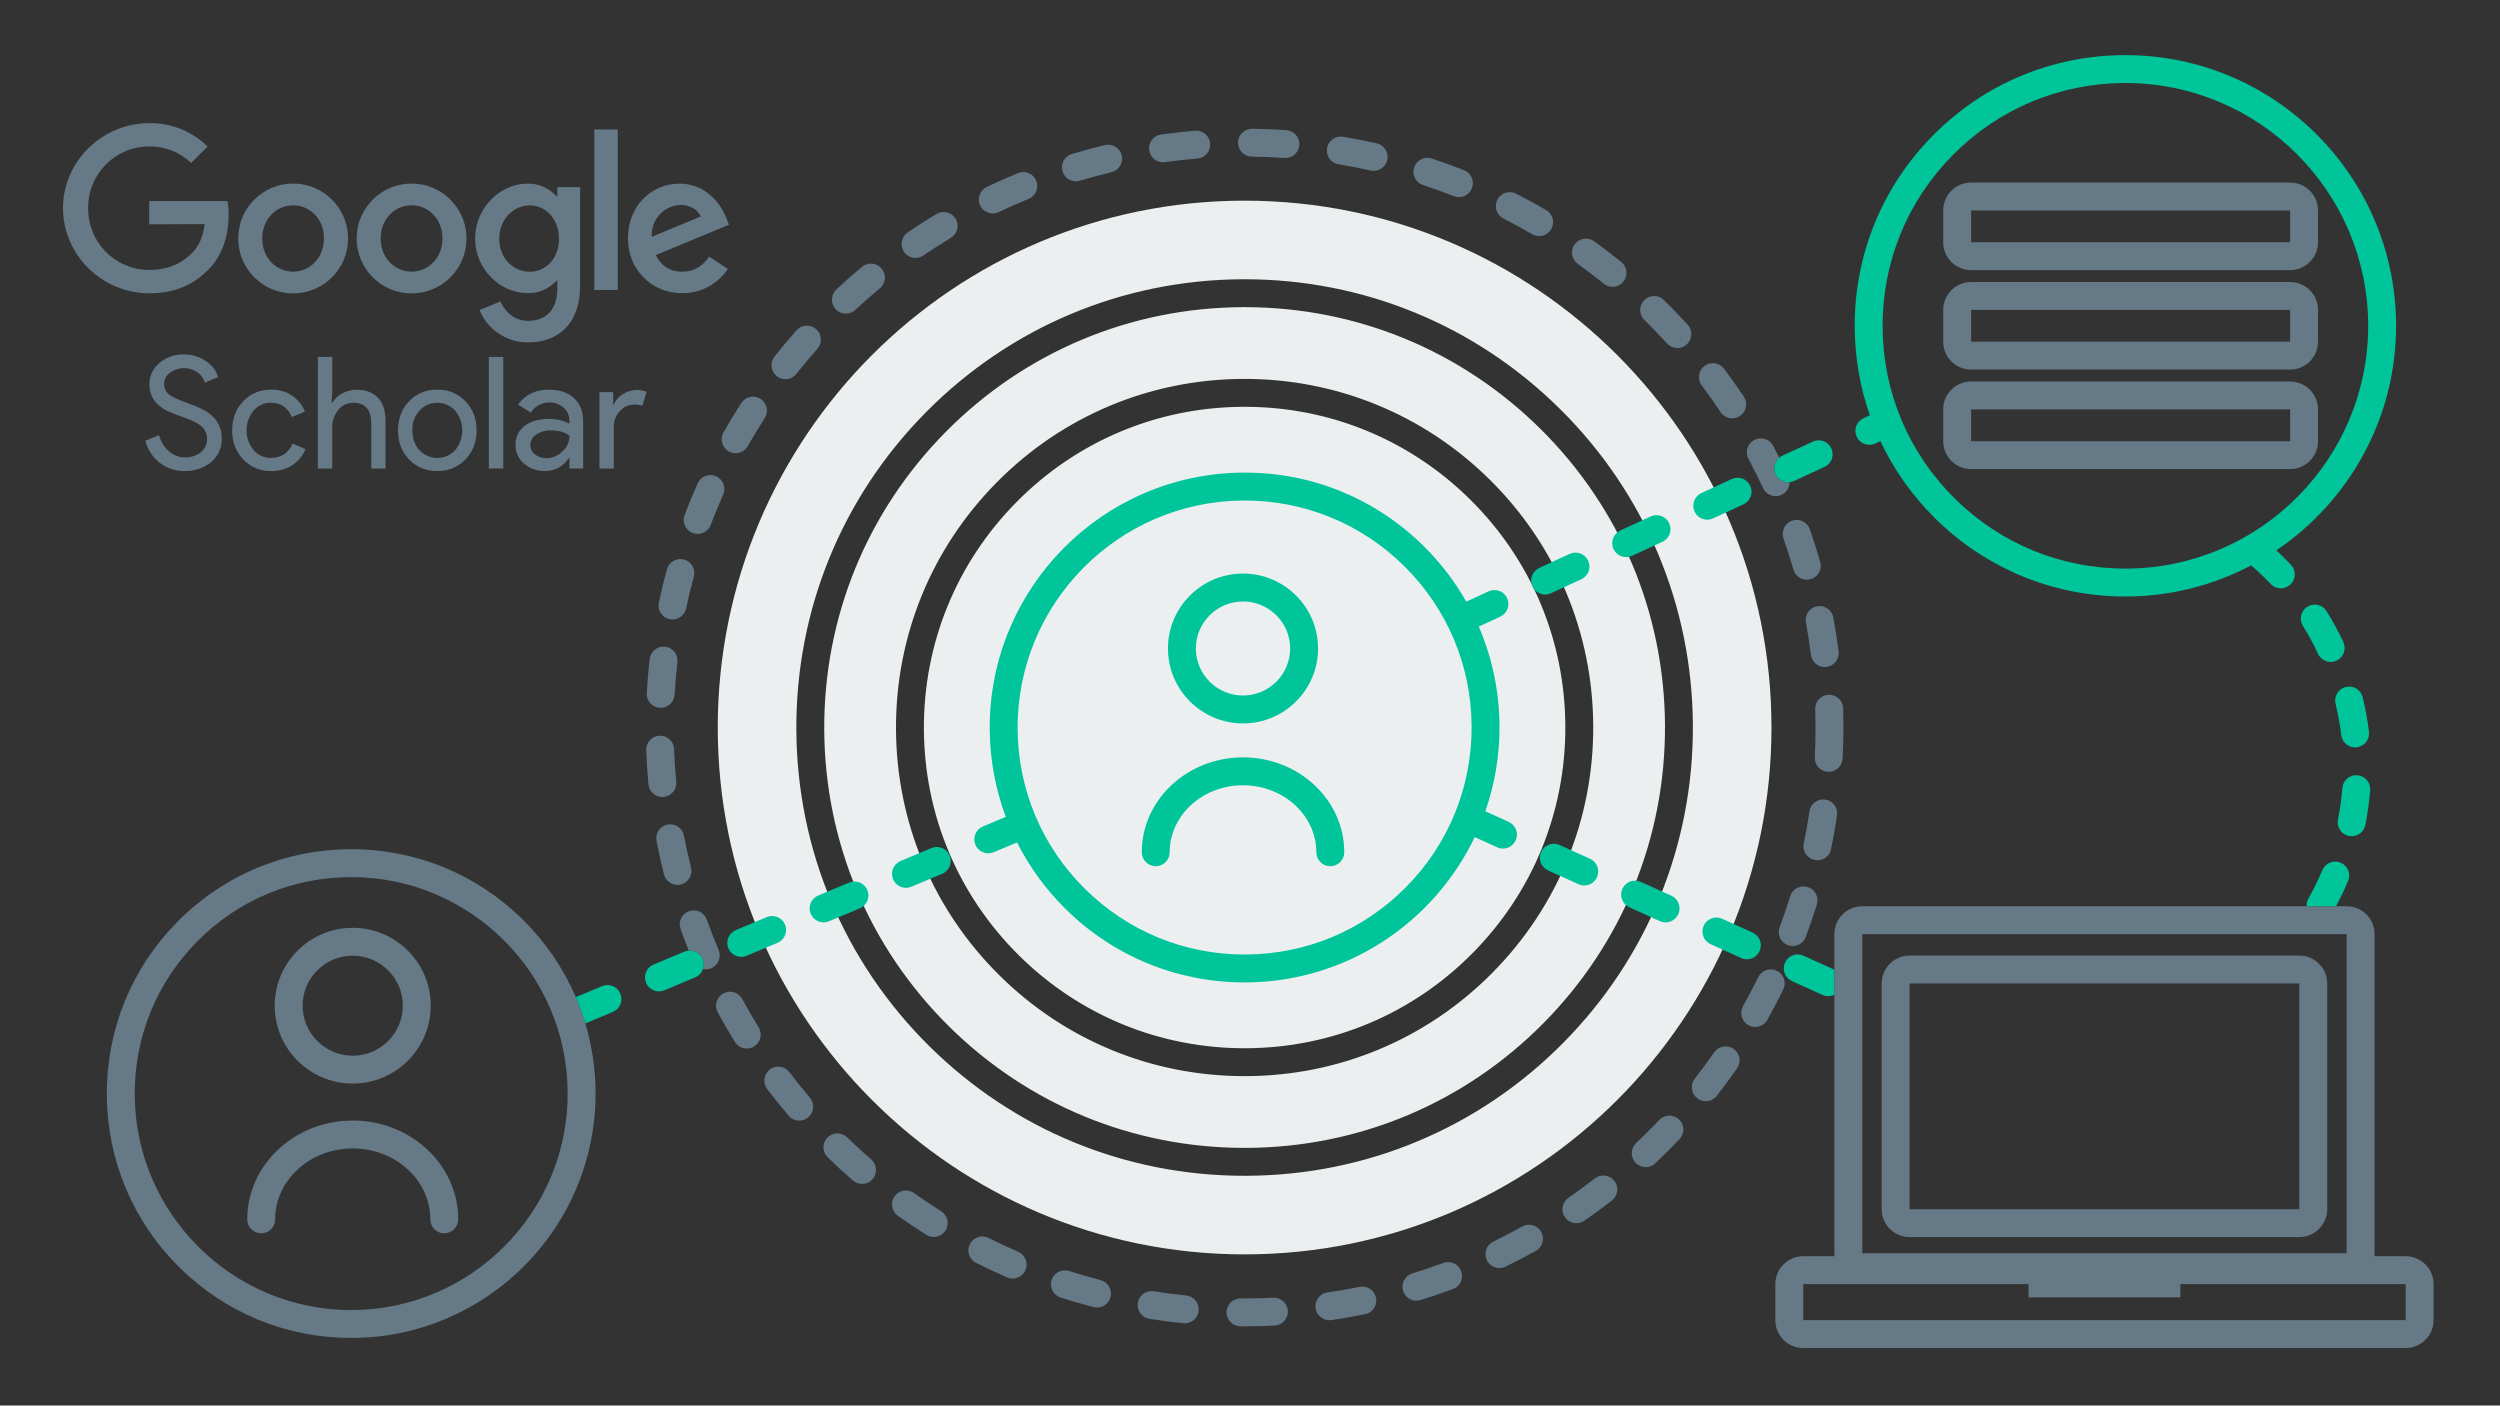 <?xml version="1.0" encoding="UTF-8"?>
<svg width="635px" height="357px" viewBox="0 0 635 357" version="1.1" xmlns="http://www.w3.org/2000/svg" xmlns:xlink="http://www.w3.org/1999/xlink">
    <rect x="0" y="0" width="635" height="357" fill="#333333" stroke="none"/>
    <title>Illustration/Impact/Google Scholar_v1</title>
    <g id="Illustration/Impact/Google-Scholar" stroke="none" stroke-width="1" fill="none" fill-rule="evenodd">
        <path d="M397.068,264.874 C375.677,286.493 347.147,298.488 316.734,298.65 C316.528,298.65 316.319,298.65 316.113,298.65 C285.93,298.65 257.52,286.974 236.048,265.727 C214.429,244.336 202.434,215.806 202.272,185.393 C202.112,154.98 213.804,126.325 235.196,104.707 C256.587,83.088 285.117,71.093 315.53,70.931 C315.736,70.931 315.945,70.931 316.151,70.931 C346.334,70.931 374.744,82.607 396.215,103.854 C417.834,125.244 429.828,153.777 429.991,184.188 C430.152,214.601 418.46,243.256 397.068,264.874 M316.132,50.969 C242.225,50.969 182.311,110.883 182.311,184.791 C182.311,258.698 242.225,318.612 316.132,318.612 C390.039,318.612 449.953,258.698 449.953,184.791 C449.953,110.883 390.039,50.969 316.132,50.969 M379.077,247.073 C362.441,263.886 340.253,273.214 316.6,273.339 C316.44,273.341 316.278,273.341 316.118,273.341 C292.644,273.341 270.549,264.259 253.849,247.735 C237.037,231.1 227.709,208.911 227.582,185.259 C227.458,161.606 236.55,139.321 253.187,122.508 C269.823,105.695 292.011,96.367 315.664,96.241 C339.293,96.133 361.601,105.21 378.415,121.846 C395.226,138.48 404.554,160.671 404.681,184.322 C404.806,207.975 395.714,230.26 379.077,247.073 M391.231,108.892 C371.096,88.969 344.452,78.018 316.15,78.018 C315.955,78.018 315.762,78.018 315.567,78.018 C287.047,78.17 260.293,89.418 240.233,109.691 C220.173,129.964 209.209,156.836 209.358,185.355 C209.511,213.875 220.759,240.63 241.033,260.689 C261.168,280.612 287.812,291.563 316.114,291.563 C316.309,291.563 316.502,291.563 316.697,291.563 C345.216,291.411 371.971,280.163 392.031,259.89 C412.09,239.617 423.055,212.745 422.905,184.226 C422.753,155.706 411.505,128.951 391.231,108.892 M373.429,126.883 C358.068,111.683 337.739,103.327 316.145,103.327 C315.997,103.327 315.85,103.327 315.701,103.327 C293.942,103.443 273.529,112.025 258.224,127.493 C242.92,142.96 234.554,163.462 234.669,185.222 C234.785,206.98 243.367,227.394 258.835,242.698 C274.196,257.898 294.525,266.254 316.119,266.254 C316.267,266.254 316.414,266.254 316.563,266.254 C338.322,266.138 358.735,257.556 374.04,242.088 C389.344,226.621 397.71,206.119 397.595,184.359 C397.479,162.601 388.897,142.187 373.429,126.883" id="Fill-1" fill="#EBEFF0" fill-rule="nonzero"></path>
        <path d="M188.532,253.749 C187.602,252.027 185.45,251.39 183.73,252.318 C182.009,253.249 181.368,255.399 182.3,257.12 C183.667,259.648 185.133,262.181 186.657,264.645 C187.327,265.729 188.487,266.326 189.674,266.326 C190.309,266.326 190.954,266.155 191.534,265.796 C193.198,264.768 193.714,262.584 192.684,260.919 C191.232,258.569 189.835,256.157 188.532,253.749 L188.532,253.749 Z M200.507,272.323 C199.325,270.765 197.103,270.461 195.542,271.642 C193.983,272.825 193.678,275.048 194.86,276.606 C196.607,278.908 198.44,281.188 200.31,283.384 C201.011,284.206 202.007,284.629 203.01,284.629 C203.822,284.629 204.638,284.352 205.305,283.783 C206.795,282.515 206.974,280.278 205.705,278.788 C203.922,276.694 202.173,274.52 200.507,272.323 L200.507,272.323 Z M182.537,241.291 C181.467,238.761 180.454,236.166 179.529,233.577 C178.87,231.734 176.842,230.775 175,231.433 C173.157,232.092 172.197,234.119 172.855,235.962 C173.513,237.803 174.225,239.639 174.958,241.462 C176.433,241.356 177.876,242.173 178.478,243.611 C178.829,244.447 178.822,245.336 178.548,246.131 C178.787,246.181 179.029,246.216 179.276,246.216 C179.736,246.216 180.205,246.126 180.655,245.935 C182.458,245.172 183.3,243.093 182.537,241.291 L182.537,241.291 Z M218.964,67.77 C216.743,69.614 214.546,71.549 212.433,73.519 C211.003,74.853 210.925,77.096 212.259,78.527 C212.957,79.275 213.903,79.653 214.851,79.653 C215.717,79.653 216.584,79.339 217.267,78.702 C219.281,76.823 221.376,74.978 223.493,73.219 C224.998,71.969 225.204,69.734 223.953,68.229 C222.702,66.723 220.467,66.516 218.964,67.77 L218.964,67.77 Z M202.308,83.9 C200.39,86.062 198.51,88.308 196.72,90.575 C195.507,92.111 195.768,94.339 197.303,95.552 C197.954,96.065 198.728,96.314 199.498,96.314 C200.545,96.314 201.581,95.853 202.28,94.968 C203.988,92.806 205.781,90.665 207.609,88.603 C208.908,87.14 208.774,84.9 207.31,83.602 C205.846,82.303 203.608,82.436 202.308,83.9 L202.308,83.9 Z M175.511,220.351 C174.838,217.677 174.233,214.951 173.715,212.25 C173.346,210.327 171.483,209.063 169.568,209.437 C167.646,209.806 166.386,211.662 166.756,213.584 C167.299,216.419 167.932,219.277 168.639,222.082 C169.044,223.688 170.487,224.76 172.072,224.76 C172.359,224.76 172.65,224.725 172.94,224.651 C174.839,224.174 175.989,222.248 175.511,220.351 L175.511,220.351 Z M215.163,288.878 C213.76,287.517 211.514,287.551 210.153,288.956 C208.791,290.361 208.826,292.604 210.231,293.966 C212.313,295.984 214.471,297.962 216.645,299.844 C217.316,300.424 218.141,300.708 218.963,300.708 C219.956,300.708 220.943,300.294 221.643,299.484 C222.925,298.005 222.763,295.767 221.284,294.486 C219.21,292.69 217.15,290.804 215.163,288.878 L215.163,288.878 Z M168.571,202.425 C170.519,202.241 171.95,200.513 171.765,198.564 C171.508,195.829 171.324,193.043 171.221,190.284 C171.148,188.329 169.512,186.786 167.549,186.875 C165.593,186.948 164.066,188.593 164.139,190.548 C164.248,193.44 164.44,196.361 164.711,199.23 C164.884,201.065 166.427,202.441 168.234,202.441 C168.345,202.441 168.458,202.436 168.571,202.425 L168.571,202.425 Z M89.591,242.749 C96.61,242.749 102.321,248.444 102.321,255.445 C102.321,262.446 96.61,268.142 89.591,268.142 C82.571,268.142 76.859,262.446 76.859,255.445 C76.859,248.444 82.571,242.749 89.591,242.749 L89.591,242.749 Z M89.591,275.228 C100.517,275.228 109.407,266.353 109.407,255.445 C109.407,244.537 100.517,235.663 89.591,235.663 C78.663,235.663 69.773,244.537 69.773,255.445 C69.773,266.353 78.663,275.228 89.591,275.228 L89.591,275.228 Z M422.638,76.207 C421.241,74.836 418.997,74.857 417.628,76.255 C416.258,77.651 416.279,79.895 417.676,81.266 C419.644,83.197 421.582,85.209 423.432,87.243 C424.132,88.013 425.092,88.402 426.054,88.402 C426.905,88.402 427.759,88.098 428.438,87.48 C429.886,86.164 429.991,83.923 428.675,82.476 C426.734,80.342 424.703,78.232 422.638,76.207 L422.638,76.207 Z M89.591,284.616 C74.817,284.616 62.798,295.877 62.798,309.718 C62.798,311.675 64.384,313.261 66.341,313.261 C68.298,313.261 69.884,311.675 69.884,309.718 C69.884,299.784 78.724,291.702 89.591,291.702 C100.457,291.702 109.298,299.784 109.298,309.718 C109.298,311.675 110.884,313.261 112.841,313.261 C114.798,313.261 116.384,311.675 116.384,309.718 C116.384,295.877 104.364,284.616 89.591,284.616 L89.591,284.616 Z M239.059,307.647 C236.727,306.182 234.406,304.628 232.158,303.029 C230.564,301.895 228.351,302.267 227.218,303.862 C226.083,305.456 226.456,307.669 228.051,308.803 C230.407,310.48 232.843,312.11 235.288,313.647 C235.874,314.016 236.526,314.191 237.171,314.191 C238.348,314.191 239.501,313.604 240.174,312.533 C241.215,310.876 240.717,308.689 239.059,307.647 L239.059,307.647 Z M161.558,99.053 C160.348,99.084 159.172,99.463 158.17,100.143 C157.136,100.738 156.334,101.666 155.894,102.775 L155.751,102.775 L155.751,99.608 L152.26,99.608 L152.26,119.012 L155.894,119.012 L155.905,108.325 C155.893,106.883 156.439,105.492 157.429,104.442 C158.324,103.39 159.635,102.782 161.016,102.779 C161.74,102.742 162.464,102.836 163.154,103.057 L164.251,99.519 C163.394,99.186 162.478,99.026 161.558,99.053 L161.558,99.053 Z M89.493,332.755 C89.392,332.755 89.298,332.755 89.197,332.755 C59.015,332.755 34.378,308.278 34.217,278.061 C34.14,263.373 39.787,249.535 50.117,239.096 C60.447,228.655 74.224,222.863 88.911,222.784 C89.011,222.784 89.106,222.784 89.207,222.784 C119.388,222.784 144.026,247.26 144.187,277.478 C144.346,307.796 119.811,332.593 89.493,332.755 L89.493,332.755 Z M146.263,253.276 C143.149,246.023 138.64,239.365 132.86,233.646 C121.075,221.986 105.467,215.6 88.874,215.698 C72.294,215.786 56.741,222.325 45.079,234.111 C33.418,245.896 27.044,261.518 27.131,278.098 C27.219,294.677 33.758,310.23 45.544,321.892 C57.25,333.475 72.739,339.841 89.193,339.841 C89.305,339.841 89.418,339.841 89.53,339.841 C123.756,339.658 151.454,311.666 151.273,277.44 C151.241,271.428 150.349,265.554 148.678,259.948 C148.001,257.676 147.197,255.45 146.263,253.276 L146.263,253.276 Z M421.456,284.468 C419.562,286.469 417.586,288.441 415.582,290.33 C414.158,291.672 414.092,293.915 415.434,295.339 C416.132,296.078 417.071,296.451 418.013,296.451 C418.885,296.451 419.759,296.132 420.443,295.486 C422.545,293.506 424.617,291.437 426.602,289.339 C427.948,287.918 427.886,285.675 426.465,284.33 C425.044,282.983 422.8,283.046 421.456,284.468 L421.456,284.468 Z M392.737,53.363 C390.239,51.904 387.667,50.499 385.09,49.187 C383.344,48.298 381.212,48.992 380.324,50.735 C379.435,52.479 380.129,54.612 381.873,55.501 C384.33,56.753 386.782,58.092 389.163,59.482 C389.725,59.811 390.34,59.967 390.947,59.967 C392.165,59.967 393.351,59.338 394.01,58.21 C394.997,56.52 394.427,54.35 392.737,53.363 L392.737,53.363 Z M371.863,43.228 C369.169,42.167 366.41,41.171 363.663,40.267 C361.802,39.653 359.802,40.666 359.189,42.525 C358.578,44.385 359.59,46.388 361.448,46.999 C364.068,47.86 366.698,48.81 369.267,49.821 C369.693,49.989 370.133,50.068 370.564,50.068 C371.977,50.068 373.313,49.217 373.862,47.822 C374.579,46.002 373.684,43.944 371.863,43.228 L371.863,43.228 Z M366.585,320.787 C364.012,321.742 361.369,322.638 358.728,323.447 C356.857,324.021 355.805,326.004 356.38,327.874 C356.847,329.399 358.251,330.379 359.766,330.379 C360.11,330.379 360.461,330.329 360.806,330.223 C363.578,329.372 366.351,328.433 369.052,327.43 C370.886,326.749 371.821,324.71 371.139,322.875 C370.459,321.041 368.415,320.104 366.585,320.787 L366.585,320.787 Z M349.682,36.404 C346.871,35.771 343.997,35.211 341.14,34.737 C339.205,34.426 337.385,35.726 337.065,37.654 C336.746,39.585 338.052,41.409 339.982,41.729 C342.706,42.18 345.446,42.715 348.126,43.318 C348.387,43.377 348.649,43.405 348.907,43.405 C350.528,43.405 351.99,42.287 352.361,40.64 C352.791,38.73 351.592,36.834 349.682,36.404 L349.682,36.404 Z M237.864,54.347 C235.386,55.837 232.924,57.415 230.544,59.038 C228.927,60.141 228.51,62.346 229.612,63.962 C230.299,64.968 231.411,65.51 232.543,65.51 C233.23,65.51 233.926,65.31 234.536,64.894 C236.805,63.346 239.154,61.841 241.516,60.419 C243.193,59.41 243.735,57.233 242.726,55.557 C241.717,53.879 239.539,53.337 237.864,54.347 L237.864,54.347 Z M405.08,299.329 C402.909,301.018 400.659,302.667 398.392,304.23 C396.781,305.342 396.376,307.549 397.487,309.159 C398.175,310.156 399.282,310.691 400.407,310.691 C401.101,310.691 401.802,310.488 402.416,310.064 C404.794,308.424 407.154,306.694 409.431,304.923 C410.975,303.722 411.254,301.495 410.053,299.95 C408.852,298.408 406.627,298.127 405.08,299.329 L405.08,299.329 Z M345.334,326.861 C342.635,327.413 339.885,327.893 337.16,328.288 C335.223,328.569 333.882,330.367 334.163,332.304 C334.42,334.068 335.933,335.339 337.665,335.339 C337.835,335.339 338.007,335.326 338.178,335.302 C341.037,334.887 343.921,334.383 346.752,333.805 C348.669,333.413 349.906,331.541 349.514,329.624 C349.123,327.707 347.246,326.474 345.334,326.861 L345.334,326.861 Z M386.649,311.534 C384.241,312.877 381.768,314.164 379.302,315.358 C377.54,316.212 376.803,318.331 377.656,320.092 C378.268,321.356 379.532,322.092 380.848,322.092 C381.366,322.092 381.892,321.978 382.39,321.737 C384.979,320.482 387.574,319.133 390.1,317.724 C391.809,316.77 392.423,314.612 391.469,312.903 C390.516,311.193 388.356,310.581 386.649,311.534 L386.649,311.534 Z M51.007,114.876 C49.841,115.771 48.397,116.227 46.928,116.162 C46.182,116.167 45.443,116.025 44.751,115.746 C44.074,115.467 43.445,115.079 42.892,114.599 C42.304,114.1 41.797,113.514 41.388,112.86 C40.95,112.136 40.617,111.354 40.398,110.537 L36.911,111.962 C37.498,114.193 38.801,116.169 40.619,117.587 C42.401,118.952 44.591,119.677 46.836,119.643 C49.27,119.714 51.652,118.93 53.568,117.427 C55.375,115.977 56.394,113.761 56.319,111.446 C56.38,109.538 55.724,107.676 54.48,106.227 C53.255,104.813 51.153,103.63 48.328,102.647 C45.503,101.664 43.668,100.823 42.824,100.11 C42.09,99.473 41.671,98.546 41.677,97.574 C41.659,96.43 42.209,95.351 43.145,94.692 C45.22,93.16 48.036,93.104 50.17,94.553 C51.061,95.205 51.715,96.131 52.03,97.189 L55.435,95.764 C54.872,94.088 53.757,92.652 52.272,91.693 C50.618,90.564 48.652,89.981 46.65,90.029 C44.373,89.964 42.155,90.756 40.433,92.248 C38.846,93.567 37.931,95.527 37.94,97.592 C37.94,100.58 39.446,102.835 42.457,104.36 C43.84,104.987 45.253,105.543 46.693,106.024 C48.939,106.791 50.47,107.584 51.284,108.404 C52.132,109.188 52.607,110.295 52.592,111.45 C52.639,112.779 52.051,114.052 51.007,114.876 L51.007,114.876 Z M258.581,43.957 C255.914,45.048 253.242,46.231 250.637,47.476 C248.872,48.319 248.124,50.435 248.968,52.2 C249.576,53.474 250.845,54.217 252.168,54.217 C252.679,54.217 253.199,54.105 253.692,53.87 C256.175,52.684 258.722,51.556 261.264,50.516 C263.075,49.775 263.943,47.706 263.202,45.895 C262.462,44.084 260.394,43.218 258.581,43.957 L258.581,43.957 Z M258.631,317.956 C256.095,316.859 253.563,315.676 251.104,314.439 C249.355,313.56 247.226,314.266 246.346,316.014 C245.468,317.762 246.173,319.892 247.921,320.771 C250.501,322.068 253.157,323.31 255.818,324.46 C256.276,324.658 256.753,324.752 257.222,324.752 C258.593,324.752 259.898,323.952 260.476,322.614 C261.254,320.818 260.427,318.732 258.631,317.956 L258.631,317.956 Z M279.535,325.146 C276.871,324.453 274.191,323.673 271.57,322.827 C269.715,322.227 267.712,323.248 267.11,325.111 C266.51,326.974 267.532,328.971 269.394,329.571 C272.143,330.459 274.956,331.277 277.752,332.004 C278.051,332.082 278.35,332.119 278.646,332.119 C280.22,332.119 281.658,331.062 282.072,329.467 C282.565,327.573 281.429,325.639 279.535,325.146 L279.535,325.146 Z M323.399,329.622 C321.262,329.728 319.075,329.788 316.905,329.801 L316.114,329.803 L315.105,329.799 C313.153,329.797 311.549,331.354 311.532,333.312 C311.515,335.269 313.088,336.868 315.045,336.885 L316.114,336.889 L316.938,336.887 C319.219,336.874 321.511,336.812 323.751,336.7 C325.705,336.603 327.211,334.94 327.114,332.985 C327.017,331.031 325.372,329.538 323.399,329.622 L323.399,329.622 Z M326.738,33.056 C323.863,32.858 320.939,32.739 318.047,32.704 L318.002,32.704 C316.065,32.704 314.483,34.262 314.46,36.203 C314.435,38.16 316.003,39.766 317.959,39.79 C320.719,39.824 323.509,39.937 326.252,40.126 C326.335,40.132 326.417,40.135 326.499,40.135 C328.344,40.135 329.901,38.703 330.03,36.834 C330.164,34.882 328.69,33.19 326.738,33.056 L326.738,33.056 Z M301.292,329.054 C298.541,328.774 295.773,328.413 293.065,327.979 C291.121,327.664 289.316,328.986 289.007,330.919 C288.698,332.852 290.013,334.668 291.946,334.978 C294.787,335.432 297.69,335.811 300.575,336.104 C300.697,336.116 300.818,336.123 300.937,336.123 C302.733,336.123 304.273,334.763 304.459,332.937 C304.656,330.99 303.239,329.252 301.292,329.054 L301.292,329.054 Z M280.659,36.851 C277.846,37.522 275.018,38.285 272.255,39.116 C270.381,39.681 269.318,41.656 269.882,43.53 C270.344,45.064 271.751,46.054 273.274,46.054 C273.612,46.054 273.956,46.005 274.296,45.903 C276.93,45.11 279.626,44.384 282.305,43.743 C284.209,43.288 285.384,41.377 284.928,39.474 C284.473,37.57 282.562,36.395 280.659,36.851 L280.659,36.851 Z M303.558,33.205 C300.681,33.44 297.771,33.763 294.909,34.161 C292.971,34.432 291.62,36.223 291.89,38.161 C292.137,39.933 293.655,41.215 295.394,41.215 C295.557,41.215 295.722,41.203 295.889,41.181 C298.618,40.8 301.392,40.492 304.136,40.268 C306.087,40.108 307.539,38.397 307.379,36.447 C307.22,34.496 305.515,33.039 303.558,33.205 L303.558,33.205 Z M104.538,52.144 C108.753,52.144 112.386,55.555 112.386,60.573 C112.386,65.548 108.753,69.003 104.538,69.003 C100.324,69.003 96.691,65.577 96.691,60.573 C96.691,55.57 100.324,52.144 104.538,52.144 L104.538,52.144 Z M104.543,74.526 C112.249,74.526 118.496,68.28 118.496,60.573 C118.496,52.868 112.249,46.621 104.543,46.621 C96.837,46.621 90.59,52.868 90.59,60.573 C90.59,68.28 96.837,74.526 104.543,74.526 L104.543,74.526 Z M453.007,136.77 C453.921,139.379 454.768,142.039 455.524,144.676 C455.97,146.229 457.388,147.242 458.928,147.242 C459.252,147.242 459.581,147.198 459.908,147.104 C461.789,146.564 462.876,144.603 462.337,142.721 C461.543,139.954 460.653,137.163 459.694,134.427 C459.047,132.58 457.025,131.61 455.178,132.255 C453.332,132.902 452.359,134.924 453.007,136.77 L453.007,136.77 Z M461.536,154 C459.612,154.356 458.342,156.206 458.699,158.13 C459.202,160.84 459.633,163.598 459.98,166.329 C460.208,168.118 461.732,169.426 463.49,169.426 C463.639,169.426 463.79,169.416 463.942,169.396 C465.884,169.15 467.257,167.376 467.01,165.435 C466.645,162.571 466.194,159.678 465.666,156.837 C465.308,154.911 463.453,153.639 461.536,154 L461.536,154 Z M447.808,123.962 C448.407,125.257 449.688,126.019 451.026,126.019 C451.524,126.019 452.03,125.913 452.511,125.69 C453.811,125.089 454.566,123.799 454.56,122.455 C454.448,122.466 454.335,122.491 454.223,122.491 C452.885,122.491 451.603,121.728 451.005,120.433 C450.322,118.955 450.756,117.26 451.939,116.256 C451.422,115.233 450.903,114.211 450.366,113.207 C449.445,111.481 447.298,110.83 445.571,111.752 C443.845,112.674 443.193,114.82 444.116,116.547 C445.412,118.972 446.654,121.467 447.808,123.962 L447.808,123.962 Z M185.097,114.648 C185.65,114.962 186.251,115.111 186.844,115.111 C188.077,115.111 189.275,114.466 189.928,113.316 C191.285,110.925 192.733,108.535 194.232,106.213 C195.294,104.568 194.821,102.375 193.178,101.314 C191.532,100.252 189.341,100.726 188.279,102.369 C186.707,104.805 185.188,107.311 183.765,109.818 C182.799,111.52 183.395,113.683 185.097,114.648 L185.097,114.648 Z M165.018,167.381 C164.691,170.246 164.443,173.163 164.279,176.051 C164.169,178.004 165.663,179.678 167.617,179.789 C167.685,179.792 167.753,179.794 167.82,179.794 C169.685,179.794 171.248,178.337 171.355,176.451 C171.511,173.697 171.748,170.916 172.059,168.184 C172.281,166.239 170.885,164.483 168.94,164.262 C167.008,164.041 165.24,165.436 165.018,167.381 L165.018,167.381 Z M174.277,154.54 C174.848,151.851 175.507,149.139 176.233,146.478 C176.749,144.59 175.636,142.642 173.749,142.126 C171.861,141.605 169.913,142.723 169.397,144.61 C168.635,147.401 167.944,150.247 167.345,153.069 C166.939,154.983 168.161,156.864 170.076,157.27 C170.324,157.323 170.571,157.349 170.815,157.349 C172.453,157.349 173.924,156.207 174.277,154.54 L174.277,154.54 Z M500.661,112.059 L581.69,112.059 L581.69,103.985 L500.661,103.985 L500.661,112.059 Z M500.661,119.145 L581.69,119.145 C585.604,119.145 588.776,115.973 588.776,112.059 L588.776,103.985 C588.776,100.071 585.604,96.898 581.69,96.898 L500.661,96.898 C496.747,96.898 493.574,100.071 493.574,103.985 L493.574,112.059 C493.574,115.973 496.747,119.145 500.661,119.145 L500.661,119.145 Z M500.661,86.792 L581.69,86.792 L581.69,78.718 L500.661,78.718 L500.661,86.792 Z M500.661,93.878 L581.69,93.878 C585.604,93.878 588.776,90.706 588.776,86.792 L588.776,78.718 C588.776,74.804 585.604,71.631 581.69,71.631 L500.661,71.631 C496.747,71.631 493.574,74.804 493.574,78.718 L493.574,86.792 C493.574,90.706 496.747,93.878 500.661,93.878 L500.661,93.878 Z M611.043,335.311 L458.018,335.311 L458.018,326.167 L515.243,326.167 L515.243,329.528 L553.817,329.528 L553.817,326.167 L611.043,326.167 L611.043,335.311 Z M473.014,318.324 L596.045,318.324 L596.045,237.271 L473.014,237.271 L473.014,318.324 Z M611.043,319.081 L603.091,319.081 C603.117,318.832 603.132,318.58 603.132,318.324 L603.132,237.271 C603.132,233.357 599.96,230.185 596.046,230.185 L593.343,230.185 L585.868,230.185 L473.014,230.185 C469.1,230.185 465.928,233.357 465.928,237.271 L465.928,246.316 L465.928,252.65 L465.928,318.324 C465.928,318.58 465.943,318.832 465.969,319.081 L458.018,319.081 C454.104,319.081 450.931,322.253 450.931,326.167 L450.931,335.311 C450.931,339.224 454.104,342.397 458.018,342.397 L611.043,342.397 C614.956,342.397 618.129,339.224 618.129,335.311 L618.129,326.167 C618.129,322.253 614.956,319.081 611.043,319.081 L611.043,319.081 Z M500.661,61.525 L581.69,61.525 L581.69,53.45 L500.661,53.45 L500.661,61.525 Z M500.661,68.611 L581.69,68.611 C585.604,68.611 588.776,65.439 588.776,61.525 L588.776,53.45 C588.776,49.536 585.604,46.364 581.69,46.364 L500.661,46.364 C496.747,46.364 493.574,49.536 493.574,53.45 L493.574,61.525 C493.574,65.439 496.747,68.611 500.661,68.611 L500.661,68.611 Z M180.513,133.334 C181.493,130.753 182.56,128.169 183.685,125.654 C184.484,123.867 183.684,121.771 181.898,120.973 C180.11,120.175 178.015,120.974 177.217,122.76 C176.036,125.399 174.916,128.11 173.888,130.818 C173.194,132.648 174.114,134.694 175.943,135.389 C176.357,135.546 176.782,135.62 177.2,135.62 C178.63,135.62 179.976,134.749 180.513,133.334 L180.513,133.334 Z M52.965,68.435 C56.867,64.538 58.08,59.063 58.08,54.632 C58.091,53.438 57.992,52.247 57.786,51.071 L37.891,51.071 L37.891,56.975 L52.003,56.922 C51.57,60.174 50.468,62.56 48.803,64.23 C46.744,66.294 43.54,68.561 37.891,68.561 L37.704,68.561 C29.146,68.455 22.294,61.433 22.399,52.875 L22.399,52.688 C22.399,44.132 29.335,37.195 37.891,37.195 C41.861,37.132 45.695,38.64 48.558,41.39 L52.725,37.224 C48.79,33.331 43.454,31.187 37.92,31.272 C26.036,31.272 16,40.948 16,52.875 C16,64.803 26.036,74.526 37.91,74.493 C44.305,74.493 49.174,72.385 52.965,68.435 L52.965,68.435 Z M464.5,176.457 C462.544,176.52 461.008,178.155 461.069,180.11 C461.11,181.411 461.135,182.716 461.142,184.017 L461.144,184.807 C461.144,187.31 461.08,189.838 460.953,192.32 C460.853,194.275 462.357,195.94 464.311,196.04 C464.373,196.043 464.434,196.044 464.495,196.044 C466.369,196.044 467.934,194.574 468.031,192.682 C468.163,190.079 468.23,187.43 468.23,184.807 L468.228,183.983 C468.22,182.614 468.196,181.249 468.153,179.888 C468.092,177.932 466.428,176.426 464.5,176.457 L464.5,176.457 Z M459.142,225.298 C457.272,224.722 455.289,225.768 454.711,227.638 C453.898,230.27 452.996,232.917 452.03,235.507 C451.345,237.34 452.277,239.381 454.111,240.064 C454.519,240.217 454.937,240.289 455.348,240.289 C456.786,240.289 458.137,239.409 458.669,237.983 C459.682,235.268 460.629,232.49 461.482,229.729 C462.059,227.859 461.012,225.876 459.142,225.298 L459.142,225.298 Z M465.091,215.683 C465.674,212.861 466.183,209.977 466.605,207.109 C466.889,205.173 465.551,203.373 463.615,203.088 C461.69,202.814 459.878,204.143 459.594,206.078 C459.192,208.811 458.707,211.56 458.151,214.247 C457.755,216.164 458.987,218.039 460.904,218.435 C461.145,218.484 461.386,218.509 461.625,218.509 C463.269,218.509 464.745,217.356 465.091,215.683 L465.091,215.683 Z M411.816,66.554 C409.576,64.738 407.248,62.96 404.896,61.268 C403.308,60.123 401.094,60.485 399.951,62.074 C398.807,63.662 399.169,65.876 400.758,67.02 C402.999,68.633 405.219,70.328 407.353,72.06 C408.01,72.592 408.799,72.85 409.583,72.85 C410.614,72.85 411.637,72.401 412.338,71.538 C413.569,70.018 413.336,67.786 411.816,66.554 L411.816,66.554 Z M172.816,52.043 C175.237,52.043 177.296,53.255 177.979,54.993 L165.547,60.155 L165.537,60.165 L165.537,60.015 C165.537,60.013 165.537,60.011 165.536,60.009 C165.346,55.799 168.606,52.232 172.816,52.043 L172.816,52.043 Z M173.293,74.474 C177.947,74.499 182.303,72.183 184.883,68.31 L180.144,65.173 C178.561,67.492 176.391,69.022 173.293,69.022 C170.194,69.022 168,67.599 166.557,64.808 L185.162,57.08 L184.532,55.498 C183.368,52.394 179.783,46.65 172.614,46.65 C165.445,46.65 159.494,52.288 159.494,60.564 C159.494,68.363 165.387,74.474 173.293,74.474 L173.293,74.474 Z M84.39,102.301 L84.233,102.301 L84.39,99.608 L84.39,90.659 L80.749,90.659 L80.727,119.012 L84.39,119.012 L84.39,108.454 C84.367,106.885 84.908,105.36 85.914,104.157 C86.802,102.985 88.189,102.298 89.659,102.301 C92.746,102.301 94.29,104.043 94.29,107.527 L94.29,119.012 L97.93,119.012 L97.93,106.832 C97.93,104.327 97.29,102.394 96.011,101.033 C94.73,99.672 92.903,98.992 90.528,98.992 C89.274,98.993 88.04,99.312 86.944,99.921 C85.892,100.468 85.009,101.291 84.39,102.301 L84.39,102.301 Z M115.593,114.377 C115.518,114.46 115.436,114.538 115.358,114.613 C112.865,116.975 108.928,116.87 106.566,114.377 C105.352,113.086 104.745,111.396 104.745,109.308 C104.665,107.458 105.318,105.65 106.562,104.278 C106.674,104.155 106.793,104.036 106.918,103.922 L106.92,103.921 C109.413,101.624 113.297,101.785 115.593,104.278 C118.019,107.208 118.019,111.449 115.593,114.377 L115.593,114.377 Z M111.079,98.97 C108.383,98.895 105.781,99.961 103.912,101.906 C102.036,103.858 101.097,106.326 101.097,109.308 C101.095,112.294 102.033,114.763 103.912,116.714 C105.781,118.657 108.384,119.721 111.079,119.643 C113.762,119.725 116.354,118.66 118.204,116.714 C120.104,114.76 121.054,112.29 121.054,109.305 C121.054,106.319 120.104,103.852 118.204,101.902 C116.354,99.957 113.762,98.89 111.079,98.97 L111.079,98.97 Z M68.947,119.643 C70.819,119.682 72.659,119.165 74.237,118.158 C75.752,117.174 76.923,115.742 77.586,114.061 L74.333,112.668 C73.25,115.1 71.376,116.316 68.712,116.316 C67.045,116.313 65.464,115.574 64.394,114.295 C62.021,111.395 62.021,107.223 64.394,104.321 C65.463,103.041 67.045,102.302 68.712,102.301 C71.31,102.301 73.117,103.514 74.134,105.938 L77.461,104.546 C76.069,101.089 72.672,98.865 68.947,98.971 C66.251,98.895 63.649,99.961 61.78,101.906 C59.906,103.858 58.969,106.325 58.969,109.308 C58.899,112.05 59.908,114.709 61.78,116.714 C63.65,118.656 66.252,119.719 68.947,119.643 L68.947,119.643 Z M440.331,266.404 C438.72,265.289 436.514,265.69 435.4,267.298 C433.829,269.564 432.174,271.813 430.478,273.983 C429.273,275.525 429.547,277.752 431.089,278.957 C431.736,279.463 432.505,279.709 433.268,279.709 C434.321,279.709 435.364,279.241 436.062,278.347 C437.841,276.07 439.577,273.712 441.224,271.335 C442.34,269.727 441.939,267.519 440.331,266.404 L440.331,266.404 Z M74.453,52.144 C78.668,52.144 82.3,55.555 82.3,60.573 L82.276,60.573 C82.276,65.548 78.668,69.003 74.453,69.003 C70.238,69.003 66.605,65.577 66.605,60.573 C66.605,55.57 70.238,52.144 74.453,52.144 L74.453,52.144 Z M74.458,74.526 C82.163,74.526 88.41,68.28 88.41,60.573 C88.41,52.868 82.163,46.621 74.458,46.621 C66.752,46.621 60.505,52.868 60.505,60.573 C60.505,68.28 66.752,74.526 74.458,74.526 L74.458,74.526 Z M442.928,100.757 C441.331,98.351 439.643,95.96 437.913,93.651 C436.738,92.087 434.518,91.767 432.952,92.942 C431.386,94.116 431.069,96.337 432.243,97.903 C433.892,100.103 435.502,102.382 437.024,104.677 C437.707,105.704 438.832,106.261 439.979,106.261 C440.653,106.261 441.333,106.069 441.936,105.669 C443.566,104.587 444.011,102.388 442.928,100.757 L442.928,100.757 Z M485.036,307.137 L584.024,307.137 L584.024,249.798 L485.036,249.798 L485.036,307.137 Z M584.024,242.712 L485.036,242.712 C481.122,242.712 477.949,245.884 477.949,249.798 L477.949,307.137 C477.949,311.051 481.122,314.224 485.036,314.224 L584.024,314.224 C587.938,314.224 591.111,311.051 591.111,307.137 L591.111,249.798 C591.111,245.884 587.938,242.712 584.024,242.712 L584.024,242.712 Z M142.852,114.67 C141.767,115.76 140.293,116.373 138.755,116.373 C137.733,116.401 136.731,116.074 135.924,115.446 C135.161,114.895 134.712,114.011 134.716,113.07 C134.716,111.984 135.271,110.974 136.187,110.391 C137.279,109.647 138.582,109.273 139.903,109.322 C141.937,109.322 143.522,109.771 144.655,110.669 C144.659,112.2 144.002,113.659 142.852,114.67 L142.852,114.67 Z M148.125,119.012 L148.125,107.046 C148.127,104.536 147.353,102.562 145.802,101.126 C144.251,99.689 142.127,98.971 139.428,98.971 C135.975,98.971 133.365,100.238 131.598,102.775 L134.804,104.795 C135.855,103.152 137.686,102.177 139.636,102.223 C140.925,102.211 142.171,102.683 143.13,103.544 C144.087,104.343 144.638,105.525 144.633,106.772 L144.633,107.605 C142.984,106.757 141.143,106.349 139.29,106.419 C136.778,106.419 134.73,107.011 133.216,108.201 C131.723,109.332 130.872,111.119 130.936,112.992 C130.901,114.821 131.695,116.567 133.094,117.744 C134.575,119.024 136.482,119.702 138.438,119.643 C140.972,119.643 142.991,118.535 144.494,116.319 L144.64,116.319 L144.64,119.012 L148.125,119.012 Z M150.959,73.655 L156.92,73.655 L156.92,32.879 L150.959,32.879 L150.959,73.655 Z M124.168,118.995 L127.83,118.995 L127.83,90.66 L124.168,90.66 L124.168,118.995 Z M134.556,52.164 C138.714,52.164 141.985,55.743 141.985,60.641 C141.985,65.491 138.781,69.022 134.561,69.022 C130.342,69.022 126.81,65.539 126.81,60.641 C126.81,55.743 130.4,52.164 134.556,52.164 L134.556,52.164 Z M134.008,74.449 C136.793,74.535 139.475,73.387 141.336,71.312 L141.553,71.312 L141.553,73.314 C141.553,78.665 138.709,81.494 134.123,81.494 C130.385,81.494 128.08,78.823 127.118,76.557 L121.797,78.77 C123.851,83.763 128.73,87.009 134.128,86.973 C141.292,86.973 147.355,82.773 147.355,72.5 L147.355,47.525 L141.553,47.525 L141.553,49.815 L141.336,49.815 C139.467,47.748 136.794,46.59 134.008,46.64 C127.036,46.64 120.68,52.793 120.68,60.593 C120.68,68.392 127.055,74.449 134.008,74.449 L134.008,74.449 Z M451.315,246.577 C449.553,245.721 447.435,246.451 446.578,248.211 C445.372,250.686 444.076,253.162 442.727,255.57 C441.77,257.278 442.379,259.437 444.086,260.394 C444.635,260.701 445.228,260.847 445.815,260.847 C447.055,260.847 448.26,260.194 448.909,259.035 C450.325,256.509 451.683,253.911 452.949,251.314 C453.805,249.556 453.075,247.435 451.315,246.577 L451.315,246.577 Z" id="Fill-3" fill="#657986"></path>
        <path d="M458.08,242.74 C456.299,241.932 454.199,242.719 453.389,244.502 C452.58,246.284 453.369,248.385 455.15,249.193 L462.893,252.708 C463.369,252.924 463.866,253.025 464.356,253.025 C464.906,253.025 465.442,252.891 465.928,252.65 L465.928,246.316 C465.892,246.298 465.861,246.272 465.823,246.255 L458.08,242.74 Z M454.56,122.455 C454.947,122.418 455.334,122.336 455.707,122.164 L463.428,118.598 C465.204,117.778 465.979,115.673 465.159,113.896 C464.338,112.119 462.23,111.345 460.457,112.165 L452.736,115.73 C452.437,115.868 452.179,116.053 451.939,116.256 C450.756,117.26 450.322,118.955 451.005,120.432 C451.603,121.728 452.885,122.491 454.224,122.491 C454.335,122.491 454.448,122.466 454.56,122.455 L454.56,122.455 Z M414.531,141.179 L422.252,137.614 C424.028,136.794 424.804,134.688 423.983,132.912 C423.163,131.135 421.058,130.362 419.281,131.18 L411.56,134.746 C409.784,135.566 409.009,137.672 409.829,139.448 C410.428,140.744 411.709,141.507 413.048,141.507 C413.545,141.507 414.051,141.401 414.531,141.179 L414.531,141.179 Z M424.524,227.51 L416.781,223.995 C415.001,223.187 412.9,223.974 412.09,225.757 C411.281,227.539 412.07,229.639 413.851,230.448 L421.595,233.963 C422.07,234.178 422.567,234.28 423.058,234.28 C424.405,234.28 425.692,233.508 426.286,232.201 C427.095,230.419 426.306,228.318 424.524,227.51 L424.524,227.51 Z M435.119,131.672 L442.84,128.106 C444.616,127.286 445.392,125.18 444.571,123.404 C443.751,121.627 441.643,120.854 439.869,121.673 L432.148,125.238 C430.372,126.058 429.597,128.164 430.417,129.94 C431.016,131.236 432.297,131.999 433.636,131.999 C434.133,131.999 434.639,131.893 435.119,131.672 L435.119,131.672 Z M445.174,236.883 L437.431,233.368 C435.649,232.56 433.55,233.348 432.739,235.13 C431.931,236.912 432.72,239.012 434.501,239.821 L442.244,243.336 C442.72,243.552 443.217,243.653 443.707,243.653 C445.055,243.653 446.342,242.881 446.935,241.574 C447.744,239.792 446.955,237.691 445.174,236.883 L445.174,236.883 Z M594.527,219.117 C592.724,218.357 590.646,219.205 589.887,221.008 C588.845,223.481 587.643,225.923 586.317,228.263 C585.973,228.871 585.835,229.536 585.868,230.185 L593.343,230.185 C594.466,228.09 595.5,225.936 596.418,223.758 C597.178,221.955 596.331,219.877 594.527,219.117 L594.527,219.117 Z M598.769,196.909 C596.819,196.75 595.113,198.212 594.959,200.163 C594.748,202.838 594.372,205.528 593.842,208.159 C593.455,210.078 594.697,211.946 596.615,212.333 C596.851,212.381 597.087,212.403 597.319,212.403 C598.972,212.403 600.45,211.241 600.789,209.559 C601.375,206.651 601.79,203.677 602.023,200.719 C602.178,198.769 600.721,197.062 598.769,196.909 L598.769,196.909 Z M591.998,168.127 C592.5,168.127 593.01,168.02 593.494,167.794 C595.267,166.967 596.034,164.858 595.207,163.085 C593.954,160.398 592.526,157.76 590.963,155.241 C589.931,153.578 587.745,153.067 586.084,154.098 C584.421,155.131 583.909,157.315 584.941,158.977 C586.357,161.259 587.65,163.648 588.785,166.081 C589.386,167.37 590.664,168.127 591.998,168.127 L591.998,168.127 Z M595.842,174.491 C593.94,174.954 592.774,176.87 593.237,178.771 C593.872,181.38 594.356,184.054 594.679,186.72 C594.895,188.518 596.425,189.84 598.191,189.84 C598.333,189.84 598.476,189.831 598.621,189.813 C600.563,189.579 601.948,187.814 601.714,185.871 C601.359,182.927 600.823,179.975 600.122,177.095 C599.66,175.194 597.743,174.025 595.842,174.491 L595.842,174.491 Z M540.176,144.424 C540.063,144.424 539.953,144.424 539.84,144.424 C523.494,144.424 508.103,138.097 496.475,126.591 C484.766,115.005 478.268,99.553 478.181,83.081 C478.095,66.609 484.428,51.089 496.014,39.38 C507.599,27.671 523.052,21.174 539.523,21.086 C539.636,21.086 539.743,21.086 539.854,21.086 C573.705,21.086 601.337,48.537 601.518,82.428 C601.693,116.428 574.177,144.242 540.176,144.424 L540.176,144.424 Z M578.188,139.791 C596.624,127.359 608.73,106.246 608.604,82.391 C608.403,44.602 577.599,14 539.855,14 C539.733,14 539.608,14 539.486,14 C521.121,14.097 503.893,21.341 490.976,34.395 C478.059,47.45 470.998,64.754 471.095,83.118 C471.136,90.854 472.46,98.382 474.937,105.477 L473.323,106.222 C471.547,107.044 470.772,109.149 471.593,110.926 C472.191,112.22 473.473,112.983 474.811,112.983 C475.309,112.983 475.814,112.878 476.296,112.656 L477.617,112.046 C481.009,119.242 485.667,125.865 491.49,131.628 C504.456,144.458 521.613,151.51 539.84,151.51 C539.964,151.51 540.089,151.51 540.213,151.51 C551.612,151.448 562.348,148.586 571.797,143.605 C573.521,145.099 575.194,146.668 576.75,148.322 C577.447,149.062 578.388,149.436 579.331,149.436 C580.201,149.436 581.074,149.117 581.759,148.473 C583.184,147.132 583.251,144.889 581.91,143.465 C580.72,142.2 579.472,140.976 578.188,139.791 L578.188,139.791 Z M194.754,232.945 L186.911,236.233 C185.106,236.99 184.257,239.066 185.014,240.871 C185.582,242.228 186.897,243.045 188.283,243.045 C188.739,243.045 189.204,242.956 189.651,242.768 L197.494,239.48 C199.299,238.723 200.148,236.647 199.392,234.843 C198.636,233.038 196.56,232.188 194.754,232.945 L194.754,232.945 Z M403.875,218.137 L396.131,214.623 C394.349,213.815 392.249,214.602 391.439,216.386 C390.631,218.167 391.42,220.267 393.201,221.076 L400.945,224.591 C401.421,224.806 401.918,224.908 402.408,224.908 C403.756,224.908 405.044,224.136 405.637,222.829 C406.445,221.047 405.656,218.946 403.875,218.137 L403.875,218.137 Z M152.928,250.482 L146.264,253.276 C147.197,255.449 148.001,257.676 148.678,259.948 L155.668,257.017 C157.473,256.261 158.322,254.184 157.565,252.38 C156.81,250.575 154.731,249.722 152.928,250.482 L152.928,250.482 Z M236.581,215.408 L228.738,218.696 C226.934,219.453 226.084,221.529 226.841,223.334 C227.409,224.691 228.725,225.508 230.11,225.508 C230.566,225.508 231.031,225.419 231.478,225.231 L239.321,221.943 C241.126,221.186 241.976,219.11 241.219,217.305 C240.463,215.5 238.386,214.649 236.581,215.408 L236.581,215.408 Z M174.958,241.462 C174.583,241.489 174.207,241.56 173.841,241.714 L165.998,245.002 C164.193,245.759 163.344,247.835 164.101,249.639 C164.669,250.997 165.984,251.813 167.37,251.813 C167.826,251.813 168.291,251.724 168.738,251.537 L176.581,248.249 C177.55,247.843 178.231,247.052 178.548,246.131 C178.822,245.336 178.829,244.447 178.478,243.611 C177.876,242.173 176.434,241.356 174.958,241.462 L174.958,241.462 Z M215.667,224.177 L207.825,227.465 C206.02,228.221 205.171,230.298 205.928,232.102 C206.497,233.46 207.811,234.276 209.197,234.276 C209.653,234.276 210.118,234.187 210.565,234 L218.407,230.712 C220.212,229.955 221.061,227.879 220.305,226.074 C219.548,224.269 217.471,223.417 215.667,224.177 L215.667,224.177 Z M357.117,225.344 C346.285,236.292 331.838,242.365 316.437,242.448 C316.332,242.448 316.227,242.448 316.122,242.448 C300.839,242.448 286.451,236.534 275.578,225.775 C264.63,214.943 258.557,200.496 258.474,185.095 C258.307,153.303 284.034,127.302 315.826,127.132 C315.932,127.132 316.034,127.132 316.14,127.132 C331.423,127.132 345.812,133.047 356.685,143.804 C367.633,154.637 373.707,169.085 373.79,184.485 C373.87,199.886 367.949,214.396 357.117,225.344 L357.117,225.344 Z M383.225,208.764 L377.272,206.063 C379.635,199.291 380.915,192.019 380.875,184.448 C380.829,175.602 379.01,167.041 375.61,159.155 L381.077,156.631 C382.853,155.81 383.629,153.705 382.809,151.928 C381.987,150.152 379.88,149.378 378.106,150.197 L372.44,152.814 C369.541,147.727 365.945,142.998 361.67,138.767 C349.377,126.603 333.103,119.921 315.789,120.047 C280.09,120.236 251.199,149.433 251.389,185.133 C251.43,192.891 252.835,200.43 255.472,207.488 L249.651,209.927 C247.847,210.684 246.997,212.761 247.754,214.565 C248.322,215.923 249.638,216.739 251.023,216.739 C251.479,216.739 251.944,216.65 252.392,216.463 L258.323,213.976 C261.438,220.132 265.546,225.819 270.594,230.813 C282.804,242.894 298.958,249.534 316.121,249.534 C316.238,249.534 316.357,249.534 316.475,249.534 C342.094,249.398 364.205,234.321 374.58,212.623 L380.295,215.218 C380.77,215.433 381.267,215.535 381.758,215.535 C383.105,215.535 384.392,214.762 384.986,213.456 C385.795,211.674 385.006,209.573 383.225,208.764 L383.225,208.764 Z M393.944,150.688 L401.664,147.123 C403.441,146.302 404.216,144.197 403.395,142.421 C402.574,140.644 400.469,139.87 398.693,140.689 L390.974,144.255 C389.196,145.075 388.422,147.18 389.242,148.957 C389.841,150.253 391.122,151.015 392.461,151.015 C392.958,151.015 393.464,150.91 393.944,150.688 L393.944,150.688 Z M315.726,152.772 C322.329,152.772 327.702,158.13 327.702,164.715 C327.702,171.3 322.329,176.658 315.726,176.658 C309.122,176.658 303.749,171.3 303.749,164.715 C303.749,158.13 309.122,152.772 315.726,152.772 L315.726,152.772 Z M315.726,183.744 C326.237,183.744 334.788,175.208 334.788,164.715 C334.788,154.222 326.237,145.686 315.726,145.686 C305.214,145.686 296.663,154.222 296.663,164.715 C296.663,175.208 305.214,183.744 315.726,183.744 L315.726,183.744 Z M315.726,192.369 C301.546,192.369 290.01,203.181 290.01,216.471 C290.01,218.428 291.596,220.014 293.553,220.014 C295.51,220.014 297.096,218.428 297.096,216.471 C297.096,207.089 305.453,199.455 315.726,199.455 C325.997,199.455 334.354,207.089 334.354,216.471 C334.354,218.428 335.94,220.014 337.897,220.014 C339.854,220.014 341.44,218.428 341.44,216.471 C341.44,203.181 329.905,192.369 315.726,192.369 L315.726,192.369 Z" id="Fill-6" fill="#00C49A" fill-rule="nonzero"></path>
    </g>
</svg>